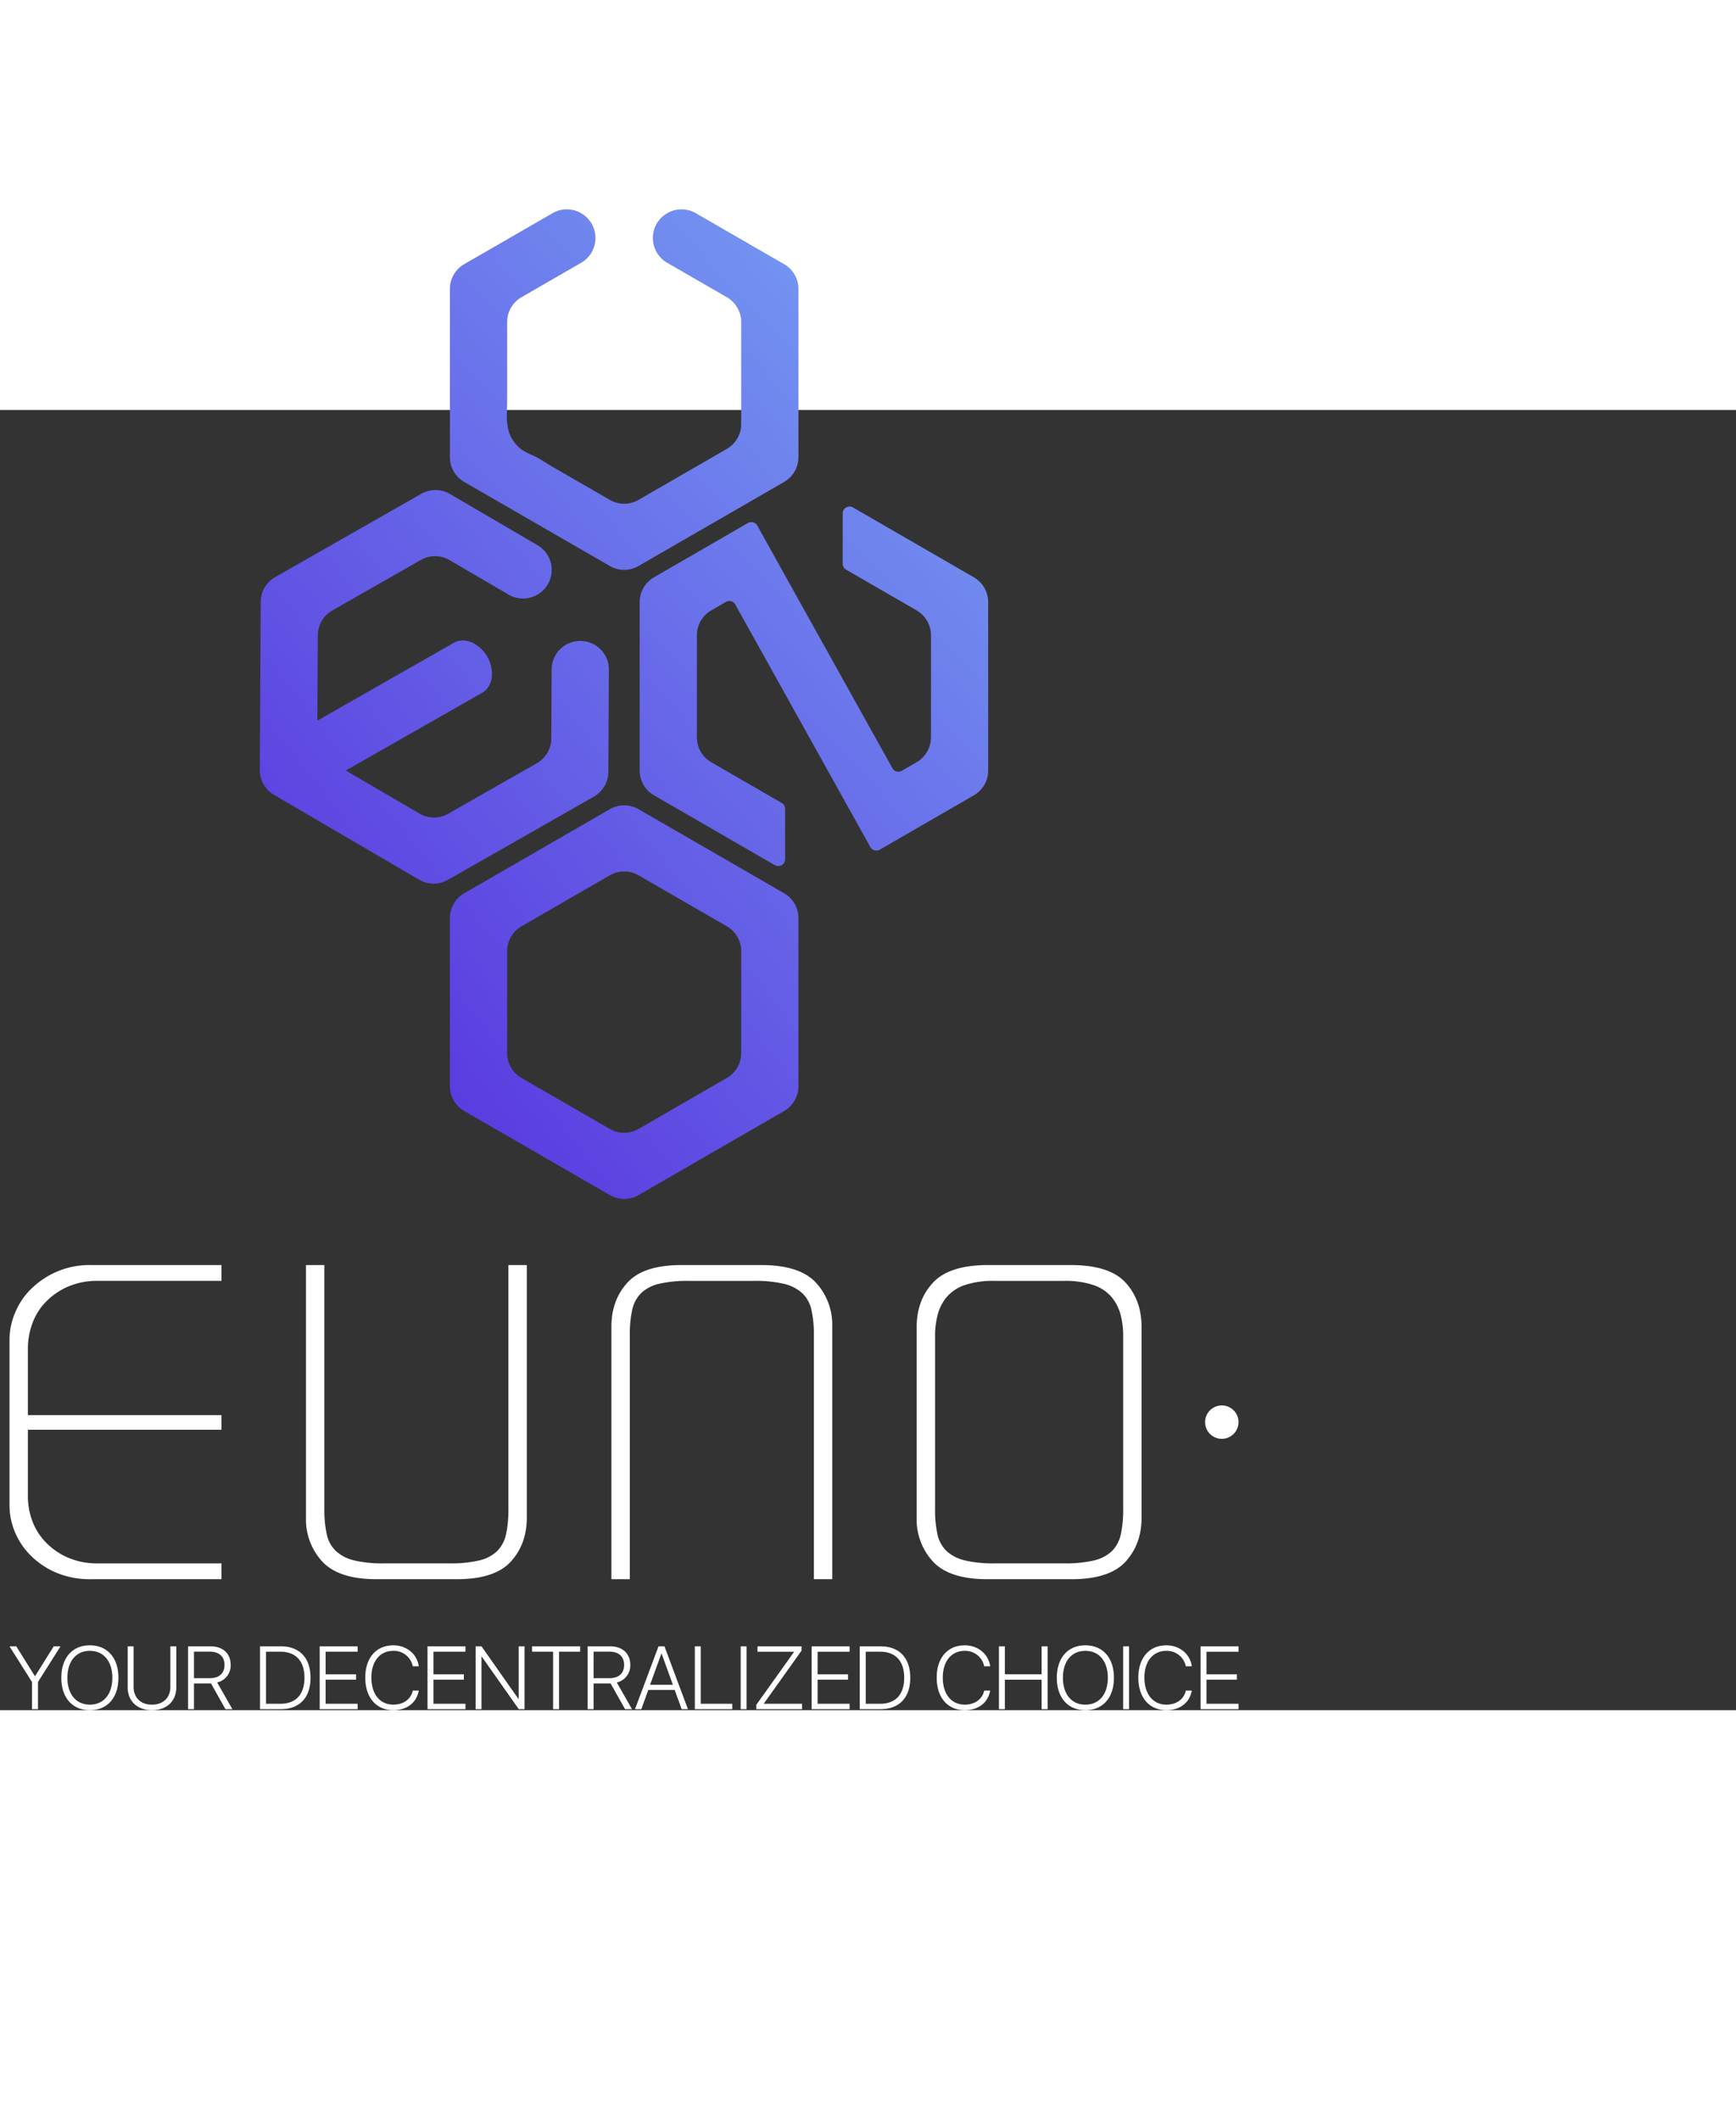<svg height="2500" viewBox="-3.574 75.608 654.09 489.884" width="2047" xmlns="http://www.w3.org/2000/svg" xmlns:xlink="http://www.w3.org/1999/xlink"><rect x="-3.574" y="75.608" width="654.09" height="489.884" fill="#333333" stroke="none"/><linearGradient id="a" gradientUnits="objectBoundingBox" x1="-.387" x2="1.742" y1="1.287" y2="-.601"><stop offset="0" stop-color="#562cdd"/><stop offset="1" stop-color="#7599f2"/></linearGradient><linearGradient id="b" x1="-.209" x2="1.924" xlink:href="#a" y1="1.128" y2="-.761"/><linearGradient id="c" x1="-1.111" x2="1.021" xlink:href="#a" y1="2.012" y2="-.05"/><linearGradient id="d" x1="-.934" x2="1.198" xlink:href="#a" y1="1.89" y2="-.177"/><path d="m8.485 565.114v-10.242l-8.481-13.441h2.56l7.008 11.243h.082l7.007-11.243h2.561l-8.488 13.441v10.242zm32.562-11.833c0 7.5-4.152 12.21-10.767 12.21-6.6 0-10.75-4.709-10.75-12.21s4.152-12.227 10.75-12.227 10.767 4.727 10.767 12.227zm-19.219 0c0 6.2 3.266 10.127 8.452 10.127s8.469-3.922 8.469-10.127c0-6.22-3.282-10.141-8.469-10.141s-8.452 3.92-8.452 10.141zm24.93 3.43c0 3.971 2.593 6.7 6.927 6.7s6.925-2.725 6.925-6.7v-15.28h2.249v15.412c0 5.1-3.479 8.649-9.174 8.649s-9.159-3.545-9.159-8.649v-15.412h2.232zm22.751 8.403h-2.231v-23.683h8.468c4.628 0 7.583 2.708 7.583 6.926a6.566 6.566 0 0 1 -5.072 6.7l5.729 10.061h-2.61l-5.448-9.7h-6.419zm0-11.686h6.057c3.43 0 5.449-1.838 5.449-5.006 0-3.135-2.085-4.989-5.531-4.989h-5.975zm32.69-11.997c7.09 0 11.226 4.35 11.226 11.833 0 7.5-4.119 11.85-11.226 11.85h-7.8v-23.683zm-5.547 21.648h5.416c5.826 0 9.076-3.512 9.076-9.8 0-6.3-3.25-9.814-9.076-9.814h-5.416zm34.531 2.035h-14.3v-23.683h14.3v2.035h-12.067v8.519h11.46v2h-11.46v9.092h12.064zm2.872-11.898c0-7.418 4.119-12.162 10.553-12.162 5.006 0 8.961 3.266 9.6 7.895h-2.249a7.282 7.282 0 0 0 -7.353-5.81c-5.022 0-8.255 3.921-8.255 10.076 0 6.237 3.233 10.192 8.272 10.192 3.775 0 6.631-2.019 7.336-5.3h2.249c-.837 4.612-4.463 7.385-9.6 7.385-6.45-.001-10.553-4.777-10.553-12.276zm37.748 11.898h-14.3v-23.683h14.3v2.035h-12.063v8.519h11.456v2h-11.456v9.092h12.063zm3.824 0v-23.683h2.216l13.885 19.777h.115v-19.777h2.216v23.683h-2.167l-13.934-19.794h-.115v19.794zm29.198 0v-21.648h-7.924v-2.035h18.1v2.035h-7.927v21.648zm15.252 0h-2.233v-23.683h8.468c4.628 0 7.583 2.708 7.583 6.926a6.566 6.566 0 0 1 -5.071 6.7l5.728 10.061h-2.61l-5.448-9.7h-6.417zm0-11.686h6.055c3.43 0 5.449-1.838 5.449-5.006 0-3.135-2.085-4.989-5.531-4.989h-5.973zm30.555 4.432h-9.942l-2.626 7.254h-2.38l8.862-23.683h2.233l8.845 23.683h-2.363zm-9.274-1.936h8.6l-4.25-11.719h-.1zm30.97 9.19h-14.1v-23.683h2.232v21.648h11.866zm3.168 0v-23.683h2.232v23.683zm5.876-1.622 14.213-19.925v-.1h-13.753v-2.035h16.592v1.641l-14.18 19.909v.1h14.377v2.036h-17.25zm35.171 1.622h-14.3v-23.683h14.3v2.035h-12.062v8.519h11.454v2h-11.454v9.092h12.063zm11.621-23.683c7.089 0 11.226 4.35 11.226 11.833 0 7.5-4.12 11.85-11.226 11.85h-7.8v-23.683zm-5.548 21.648h5.416c5.827 0 9.077-3.512 9.077-9.8 0-6.3-3.25-9.814-9.077-9.814h-5.416zm26.735-9.863c0-7.418 4.119-12.162 10.553-12.162 5.006 0 8.961 3.266 9.6 7.895h-2.249a7.282 7.282 0 0 0 -7.352-5.81c-5.022 0-8.255 3.921-8.255 10.076 0 6.237 3.233 10.192 8.271 10.192 3.776 0 6.632-2.019 7.336-5.3h2.249c-.836 4.612-4.463 7.385-9.6 7.385-6.45-.001-10.553-4.777-10.553-12.276zm39.539 11.898v-11.111h-13.853v11.111h-2.233v-23.683h2.233v10.537h13.852v-10.537h2.249v23.683zm27.242-11.833c0 7.5-4.152 12.21-10.766 12.21-6.6 0-10.749-4.709-10.749-12.21s4.151-12.227 10.749-12.227 10.766 4.727 10.766 12.227zm-19.219 0c0 6.2 3.267 10.127 8.453 10.127s8.47-3.922 8.47-10.127c0-6.22-3.283-10.141-8.47-10.141s-8.453 3.92-8.453 10.141zm22.699 11.833v-23.683h2.232v23.683zm5.712-11.898c0-7.418 4.12-12.162 10.553-12.162 5.006 0 8.961 3.266 9.6 7.895h-2.25a7.282 7.282 0 0 0 -7.353-5.81c-5.021 0-8.254 3.921-8.254 10.076 0 6.237 3.233 10.192 8.271 10.192 3.775 0 6.63-2.019 7.336-5.3h2.25c-.837 4.612-4.464 7.385-9.6 7.385-6.45-.001-10.553-4.777-10.553-12.276zm37.748 11.898h-14.3v-23.683h14.3v2.035h-12.063v8.519h11.452v2h-11.452v9.092h12.063z" fill="#fff"/><path d="m473.372 312.644 13.827-7.881 26.893-15.331a10.786 10.786 0 0 0 5.445-9.313l.21-38.411a10.788 10.788 0 1 0 -21.575-.118l-.144 25.954a10.788 10.788 0 0 1 -5.445 9.313l-22.122 12.61-6.372 3.633-4.909 2.8a10.786 10.786 0 0 1 -10.786-.058l-27.785-16.242 13.821-7.879 22.487-12.821 15.164-8.645c2.567-1.463 3.919-4.6 3.549-8.232a13.414 13.414 0 0 0 -5.375-9.429c-2.936-2.169-6.325-2.6-8.892-1.141l-17.281 9.853-23.838 13.594-10.353 5.9.131-23.8.046-8.389a10.79 10.79 0 0 1 5.446-9.313l9.514-5.424 23.89-13.618a10.784 10.784 0 0 1 10.787.059l22.406 13.1a10.788 10.788 0 0 0 10.889-18.623l-33.158-19.392a10.786 10.786 0 0 0 -10.788-.06l-34.576 19.71-14.834 8.457-5.639 3.215a10.788 10.788 0 0 0 -5.446 9.313l-.145 26.786-.165 30.308-.034 6.266a10.788 10.788 0 0 0 5.342 9.372l5.41 3.163 16.522 9.66 32.765 19.159a10.787 10.787 0 0 0 10.788.06z" fill="url(#a)" transform="translate(-293.898 -68.152)"/><path d="m579.693 315.77-28.393-16.394-26.48-15.287a10.784 10.784 0 0 0 -10.788 0l-21.232 12.26-5.318 3.07-28.325 16.351a10.788 10.788 0 0 0 -5.395 9.342v63.363a10.787 10.787 0 0 0 5.395 9.342l45.535 26.291 9.338 5.391a10.786 10.786 0 0 0 10.788 0l42.968-24.808 11.906-6.874a10.786 10.786 0 0 0 5.394-9.342v-63.363a10.787 10.787 0 0 0 -5.393-9.342zm-16.182 60.25a10.787 10.787 0 0 1 -5.393 9.342l-33.3 19.224a10.787 10.787 0 0 1 -10.788 0l-3.332-1.924-29.966-17.3a10.788 10.788 0 0 1 -5.394-9.342v-38.451a10.787 10.787 0 0 1 5.394-9.342l20.78-12 9.527-5.5 2.992-1.727a10.786 10.786 0 0 1 10.788 0l33.3 19.224a10.786 10.786 0 0 1 5.393 9.342v38.454z" fill="url(#b)" transform="translate(-287.824 -58.078)"/><path d="m459.157 179.84 32.413 18.713 14.845 8.57 2.189 1.263 5.427 3.133a10.783 10.783 0 0 0 10.787 0l5.427-3.133 14.51-8.377 34.937-20.168a10.789 10.789 0 0 0 5.394-9.343v-63.367a10.79 10.79 0 0 0 -5.394-9.343l-23.348-13.48-9.917-5.726a10.788 10.788 0 0 0 -10.788 18.686l3.361 1.94 19.118 11.038a10.789 10.789 0 0 1 5.394 9.342v38.451a10.789 10.789 0 0 1 -5.394 9.342l-14.074 8.126-13.8 7.965-5.427 3.134a10.789 10.789 0 0 1 -10.787 0l-5.427-3.134-15.869-9.162c-2.415-1.394-4.8-3.041-7.277-4.28a27.435 27.435 0 0 1 -4.531-2.277 14.307 14.307 0 0 1 -3.569-3.846c-2.895-4.61-2.018-10-2.018-15.161v-29.158a10.789 10.789 0 0 1 5.394-9.342l22.477-12.977a10.79 10.79 0 0 0 5.393-9.342 10.789 10.789 0 0 0 -16.181-9.343l-19.972 11.53-13.294 7.675a10.788 10.788 0 0 0 -5.395 9.343v63.368a10.788 10.788 0 0 0 5.396 9.34z" fill="url(#c)" transform="translate(-287.824 -77.122)"/><path d="m645.122 206.278-28.4-16.412-17.144-9.909a2.584 2.584 0 0 0 -3.878 2.237v18.97a2.583 2.583 0 0 0 1.3 2.236l26.551 15.348a10.813 10.813 0 0 1 5.4 9.35v38.488a10.822 10.822 0 0 1 -5.4 9.359l-5.581 3.227a2.579 2.579 0 0 1 -3.546-.979l-12.079-21.685-29.59-53.124-9.23-16.584a2.581 2.581 0 0 0 -3.55-.98l-1.749 1.012-14.775 8.544-18.867 10.9a10.852 10.852 0 0 0 -5.388 9.351v63.428a10.809 10.809 0 0 0 5.388 9.358l45.54 26.313a2.583 2.583 0 0 0 3.876-2.234v-18.969a2.587 2.587 0 0 0 -1.292-2.24l-26.544-15.339a10.8 10.8 0 0 1 -5.4-9.359v-38.485a10.85 10.85 0 0 1 5.4-9.35l5.518-3.194a2.583 2.583 0 0 1 3.55.979l12.054 21.644 29.612 53.17 9.227 16.57a2.583 2.583 0 0 0 3.55.979l16.517-9.55 7.023-4.058 11.42-6.594.487-.281a10.8 10.8 0 0 0 5.394-9.358v-63.428a10.8 10.8 0 0 0 -5.394-9.351z" fill="url(#d)" transform="translate(-281.761 -67.626)"/><g fill="#fff"><path d="m79.867 454.31v5.521h-72.934v25.179a26.635 26.635 0 0 0 1.542 8.834 23.114 23.114 0 0 0 4.879 8.062 25.905 25.905 0 0 0 8.346 5.962 27.566 27.566 0 0 0 11.685 2.319h46.483v5.963h-49.05a32.867 32.867 0 0 1 -13.1-2.429 30.456 30.456 0 0 1 -9.631-6.405 27.217 27.217 0 0 1 -6.035-8.945 26.028 26.028 0 0 1 -2.048-10.051v-62.5a26.356 26.356 0 0 1 2.054-9.938 26.95 26.95 0 0 1 6.035-9.055 32.014 32.014 0 0 1 9.631-6.514 31.671 31.671 0 0 1 13.1-2.541h49.05v5.963h-46.49a27.544 27.544 0 0 0 -11.685 2.32 25.891 25.891 0 0 0 -8.346 5.962 22.936 22.936 0 0 0 -4.879 8.171 27.63 27.63 0 0 0 -1.542 8.945v25.177zm38.01 55.211a23.38 23.38 0 0 1 -6.163-16.562v-95.185h6.933v91.872a43.075 43.075 0 0 0 .9 9.607 12.217 12.217 0 0 0 3.467 6.295 15.3 15.3 0 0 0 6.933 3.532 45.919 45.919 0 0 0 11.043 1.1h24.911a45.952 45.952 0 0 0 11.042-1.1 14.438 14.438 0 0 0 6.8-3.532 12.751 12.751 0 0 0 3.339-6.295 43.36 43.36 0 0 0 .9-9.607v-91.872h6.934v95.185q0 9.937-6.035 16.563t-20.416 6.626h-30.047q-14.385-.001-20.541-6.627zm185.96-105.122a23.381 23.381 0 0 1 6.163 16.564v95.185h-6.934v-91.873a43.076 43.076 0 0 0 -.9-9.606 12.217 12.217 0 0 0 -3.467-6.295 15.29 15.29 0 0 0 -6.934-3.532 45.861 45.861 0 0 0 -11.042-1.1h-24.91a45.9 45.9 0 0 0 -11.043 1.1 14.41 14.41 0 0 0 -6.805 3.532 12.754 12.754 0 0 0 -3.339 6.295 43.334 43.334 0 0 0 -.9 9.606v91.872h-6.933v-95.185q0-9.939 6.035-16.564t20.416-6.625h30.046q14.392.001 20.547 6.626zm44.134 105.122a23.374 23.374 0 0 1 -6.164-16.562v-71.775q0-10.157 6.164-16.786t20.8-6.625h31.074q14.635 0 20.673 6.625t6.033 16.786v71.774q0 9.937-6.033 16.563t-20.417 6.626h-31.587q-14.384 0-20.543-6.626zm60.607-.441a14.445 14.445 0 0 0 6.805-3.532 12.747 12.747 0 0 0 3.339-6.295 43.468 43.468 0 0 0 .9-9.607v-65.15a30.991 30.991 0 0 0 -1.028-8.172 17.06 17.06 0 0 0 -3.467-6.624 15.505 15.505 0 0 0 -6.8-4.416 33.574 33.574 0 0 0 -11.044-1.548h-26.199a33.534 33.534 0 0 0 -11.044 1.548 15.465 15.465 0 0 0 -6.805 4.416 16.988 16.988 0 0 0 -3.467 6.624 30.9 30.9 0 0 0 -1.027 8.172v65.15a43.06 43.06 0 0 0 .9 9.607 12.216 12.216 0 0 0 3.467 6.295 15.3 15.3 0 0 0 6.933 3.532 45.92 45.92 0 0 0 11.044 1.1h26.45a45.976 45.976 0 0 0 11.043-1.1z"/><circle cx="456.775" cy="456.96" r="6.296"/></g></svg>
